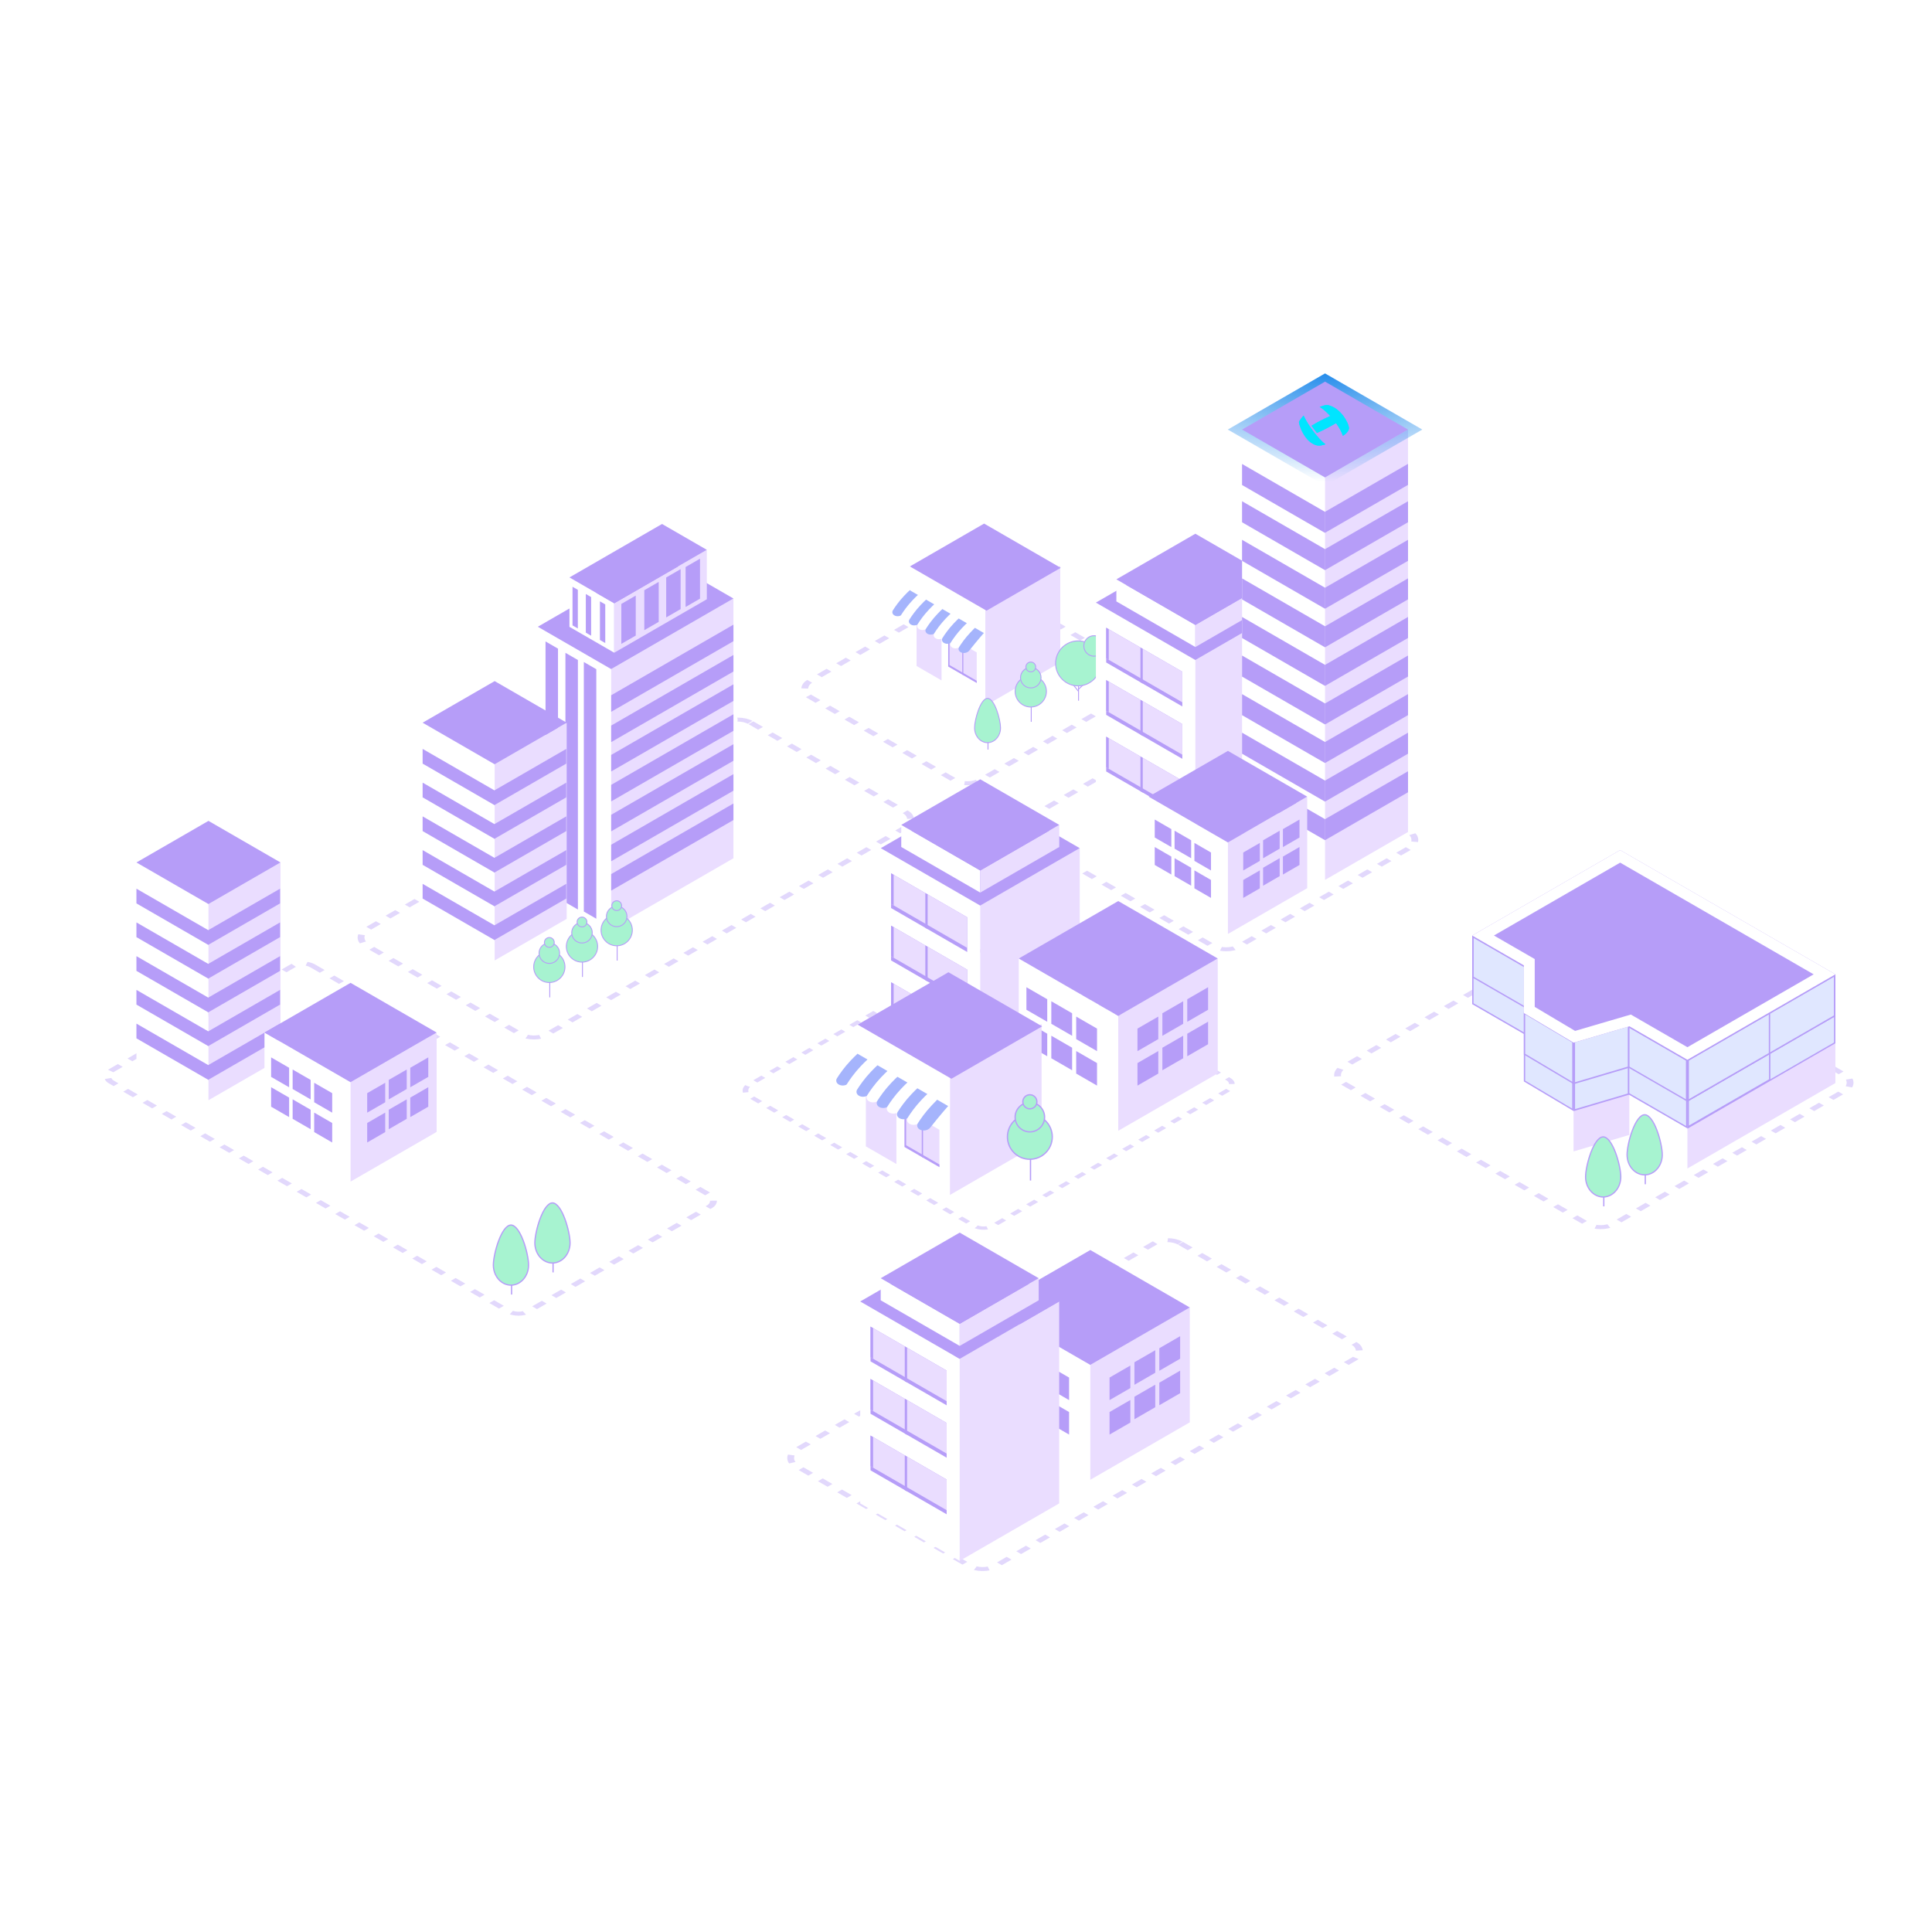 <svg width="778" height="778" viewBox="0 0 778 778" fill="none" xmlns="http://www.w3.org/2000/svg">
<g opacity="0.4">
<rect y="0.929" width="113.403" height="118.171" rx="4.284" transform="matrix(0.866 0.5 -0.866 0.5 401.005 379.553)" stroke="#B69DF8" stroke-width="1.858" stroke-dasharray="3.72 3.72"/>
<rect y="1.121" width="193.892" height="93.574" rx="4.599" transform="matrix(0.866 0.5 -0.866 0.5 122.87 386.07)" stroke="#B69DF8" stroke-width="2.242" stroke-dasharray="4.48 4.48"/>
<rect y="1.121" width="100.573" height="91.6" rx="6.127" transform="matrix(0.866 0.5 -0.866 0.5 486.936 287.42)" stroke="#B69DF8" stroke-width="2.242" stroke-dasharray="4.48 4.48"/>
<rect y="1.121" width="79.492" height="86.572" rx="6.127" transform="matrix(0.866 0.5 -0.866 0.5 396.664 233.611)" stroke="#B69DF8" stroke-width="2.242" stroke-dasharray="4.48 4.48"/>
<rect y="1.121" width="126.13" height="119.855" rx="6.127" transform="matrix(0.866 0.5 -0.866 0.5 640.073 372.409)" stroke="#B69DF8" stroke-width="2.242" stroke-dasharray="4.48 4.48"/>
<rect y="1.121" width="93.082" height="178.99" rx="6.127" transform="matrix(0.866 0.5 -0.866 0.5 471.063 497.04)" stroke="#B69DF8" stroke-width="2.242" stroke-dasharray="4.48 4.48"/>
<rect y="1.121" width="84.196" height="178.99" rx="6.127" transform="matrix(0.866 0.5 -0.866 0.5 298.058 287.42)" stroke="#B69DF8" stroke-width="2.242" stroke-dasharray="4.48 4.48"/>
</g>
<rect width="33.497" height="78.998" transform="matrix(0.866 0.5 3.18351e-05 1 54.939 347.307)" fill="white"/>
<rect width="33.497" height="78.998" transform="matrix(0.866 -0.5 -3.18351e-05 1 83.949 364.056)" fill="#EADDFF"/>
<rect width="33.497" height="33.497" transform="matrix(0.866 -0.5 0.866 0.5 54.939 347.309)" fill="#B69DF8"/>
<path fill-rule="evenodd" clip-rule="evenodd" d="M83.857 374.559L54.939 357.862L54.94 363.79L83.753 380.427L83.753 380.547L83.857 380.487L83.962 380.547L83.962 380.427L112.775 363.79L112.775 357.862L83.857 374.559ZM112.775 377.375L83.962 394.011L83.962 394.132L83.857 394.072L83.753 394.132L83.753 394.011L54.94 377.375L54.94 371.447L83.857 388.144L112.775 371.447L112.775 377.375ZM83.962 407.596L112.775 390.96L112.775 385.032L83.857 401.729L54.94 385.032L54.94 390.96L83.753 407.596L83.753 407.717L83.857 407.657L83.962 407.717L83.962 407.596ZM112.775 404.545L83.962 421.181L83.962 421.302L83.857 421.241L83.753 421.302L83.753 421.181L54.94 404.545L54.94 398.617L83.857 415.314L112.775 398.617L112.775 404.545ZM83.962 434.766L112.775 418.129L112.775 412.202L83.857 428.898L54.94 412.202L54.94 418.129L83.753 434.766L83.753 434.887L83.857 434.826L83.962 434.887L83.962 434.766Z" fill="#B69DF8"/>
<rect width="40.022" height="40.022" transform="matrix(0.866 0.5 3.18351e-05 1 106.507 415.787)" fill="white"/>
<path fill-rule="evenodd" clip-rule="evenodd" d="M116.428 429.988L109.173 425.799L109.173 433.652L116.428 437.84L116.428 429.988ZM116.428 441.995L109.173 437.806L109.173 445.659L116.428 449.848L116.428 441.995ZM125.099 446.882L117.844 442.693L117.845 450.546L125.1 454.735L125.099 446.882ZM126.517 448.03L133.772 452.219L133.772 460.072L126.517 455.883L126.517 448.03ZM117.844 430.686L125.099 434.875L125.1 442.728L117.845 438.539L117.844 430.686ZM133.772 440.211L126.517 436.022L126.517 443.875L133.772 448.064L133.772 440.211Z" fill="#B69DF8"/>
<rect width="40.022" height="40.022" transform="matrix(0.866 -0.5 -3.18351e-05 1 141.168 435.799)" fill="#EADDFF"/>
<rect width="40.022" height="40.022" transform="matrix(0.866 -0.5 0.866 0.5 106.507 415.79)" fill="#B69DF8"/>
<path fill-rule="evenodd" clip-rule="evenodd" d="M165.209 429.988L172.464 425.799L172.464 433.652L165.209 437.84L165.209 429.988ZM165.208 441.995L172.463 437.806L172.463 445.659L165.208 449.848L165.208 441.995ZM156.537 446.882L163.792 442.693L163.791 450.546L156.536 454.735L156.537 446.882ZM155.119 448.03L147.864 452.219L147.864 460.072L155.119 455.883L155.119 448.03ZM163.792 430.686L156.537 434.875L156.536 442.728L163.791 438.539L163.792 430.686ZM147.864 440.211L155.119 436.022L155.119 443.875L147.864 448.064L147.864 440.211Z" fill="#B69DF8"/>
<rect width="46.26" height="46.26" transform="matrix(0.866 0.5 3.18351e-05 1 398.997 526.501)" fill="white"/>
<path fill-rule="evenodd" clip-rule="evenodd" d="M410.464 542.916L402.078 538.074L402.078 547.151L410.464 551.993L410.464 542.916ZM410.463 556.795L402.078 551.953L402.078 561.03L410.464 565.872L410.463 556.795ZM420.488 562.444L412.102 557.602L412.102 566.679L420.488 571.521L420.488 562.444ZM422.125 563.77L430.511 568.612L430.512 577.689L422.126 572.847L422.125 563.77ZM412.102 543.723L420.488 548.565L420.488 557.642L412.102 552.8L412.102 543.723ZM430.511 554.733L422.125 549.891L422.125 558.968L430.511 563.81L430.511 554.733Z" fill="#B69DF8"/>
<rect width="46.26" height="46.26" transform="matrix(0.866 -0.5 -3.18351e-05 1 439.06 549.633)" fill="#EADDFF"/>
<rect width="46.26" height="46.26" transform="matrix(0.866 -0.5 0.866 0.5 398.996 526.505)" fill="#B69DF8"/>
<path fill-rule="evenodd" clip-rule="evenodd" d="M466.848 542.916L475.234 538.074L475.234 547.151L466.848 551.993L466.848 542.916ZM466.848 556.795L475.234 551.953L475.234 561.03L466.848 565.872L466.848 556.795ZM456.824 562.444L465.21 557.602L465.21 566.679L456.824 571.521L456.824 562.444ZM455.186 563.77L446.8 568.612L446.8 577.689L455.186 572.847L455.186 563.77ZM465.21 543.723L456.824 548.565L456.824 557.642L465.21 552.8L465.21 543.723ZM446.8 554.733L455.186 549.891L455.186 558.968L446.8 563.81L446.8 554.733Z" fill="#B69DF8"/>
<line x1="206.006" y1="512.886" x2="206.006" y2="521.295" stroke="#B69DF8" stroke-width="0.493"/>
<path d="M212.847 509.438C212.847 513.931 209.646 517.518 205.76 517.518C201.875 517.518 198.673 513.931 198.673 509.438C198.673 507.177 199.485 503.115 200.805 499.616C201.465 497.868 202.245 496.277 203.103 495.128C203.969 493.968 204.87 493.317 205.76 493.317C206.65 493.317 207.551 493.968 208.417 495.128C209.275 496.277 210.055 497.868 210.715 499.616C212.035 503.115 212.847 507.177 212.847 509.438Z" fill="#A7F3D0" stroke="#B69DF8" stroke-width="0.493"/>
<line x1="222.715" y1="503.975" x2="222.715" y2="512.384" stroke="#B69DF8" stroke-width="0.493"/>
<path d="M229.556 500.527C229.556 505.02 226.354 508.607 222.469 508.607C218.583 508.607 215.382 505.02 215.382 500.527C215.382 498.266 216.193 494.204 217.514 490.705C218.173 488.957 218.954 487.366 219.812 486.217C220.678 485.057 221.578 484.406 222.469 484.406C223.359 484.406 224.259 485.057 225.125 486.217C225.983 487.366 226.764 488.957 227.423 490.705C228.744 494.204 229.556 498.266 229.556 500.527Z" fill="#A7F3D0" stroke="#B69DF8" stroke-width="0.493"/>
<rect width="34.109" height="104.605" transform="matrix(0.866 0.5 3.18351e-05 1 216.576 252.383)" fill="white"/>
<rect width="56.85" height="104.605" transform="matrix(0.866 -0.5 -3.18351e-05 1 246.116 269.438)" fill="#EADDFF"/>
<path fill-rule="evenodd" clip-rule="evenodd" d="M295.348 251.547L246.115 279.974L246.115 286.635L295.348 258.208L295.348 251.547ZM224.701 261.202L219.678 258.302L219.681 358.778L224.704 361.678L224.701 261.202ZM232.715 265.781L227.693 262.881L227.696 363.357L232.719 366.257L232.715 265.781ZM235.104 266.587L240.127 269.487L240.13 369.963L235.107 367.063L235.104 266.587ZM246.115 292.181L295.348 263.754L295.348 270.416L246.115 298.842L246.115 292.181ZM295.348 275.579L246.115 304.006L246.115 310.667L295.348 282.241L295.348 275.579ZM246.115 316.058L295.348 287.632L295.348 294.293L246.115 322.719L246.115 316.058ZM295.348 299.684L246.115 328.111L246.115 334.772L295.348 306.345L295.348 299.684ZM246.115 340.163L295.348 311.737L295.348 318.398L246.115 346.824L246.115 340.163ZM295.348 323.562L246.115 351.988L246.115 358.649L295.348 330.223L295.348 323.562Z" fill="#B69DF8"/>
<rect width="56.85" height="34.109" transform="matrix(0.866 -0.5 0.866 0.5 216.576 252.384)" fill="#B69DF8"/>
<rect width="20.828" height="19.907" transform="matrix(0.866 0.5 3.18351e-05 1 229.314 232.523)" fill="white"/>
<rect width="43.051" height="19.907" transform="matrix(0.866 -0.5 -3.18351e-05 1 247.351 242.937)" fill="#EADDFF"/>
<path fill-rule="evenodd" clip-rule="evenodd" d="M276.088 228.331L281.895 224.978L281.895 241.071L276.087 244.425L276.088 228.331ZM230.552 236.285L232.692 237.521L232.693 253.083L230.553 251.847L230.552 236.285ZM235.904 239.195L238.044 240.43L238.044 255.993L235.904 254.757L235.904 239.195ZM243.729 243.387L241.589 242.151L241.589 257.713L243.73 258.949L243.729 243.387ZM274.08 229.19L268.272 232.543L268.272 248.637L274.079 245.283L274.08 229.19ZM259.453 237.677L265.26 234.323L265.26 250.417L259.452 253.77L259.453 237.677ZM256.011 239.843L250.203 243.196L250.202 259.289L256.01 255.936L256.011 239.843Z" fill="#B69DF8"/>
<rect width="43.051" height="20.828" transform="matrix(0.866 -0.5 0.866 0.5 229.314 232.523)" fill="#B69DF8"/>
<rect width="34.617" height="39.08" transform="matrix(0.866 0.5 3.18351e-05 1 366.807 227.788)" fill="white"/>
<rect width="11.611" height="18.826" transform="matrix(0.866 0.5 3.18351e-05 1 369.095 249.363)" fill="#EADDFF"/>
<rect width="13.266" height="12.294" transform="matrix(0.866 0.5 3.18351e-05 1 381.831 256.093)" fill="#EADDFF"/>
<rect width="0.493" height="12.294" transform="matrix(0.866 0.5 3.18351e-05 1 387.5 259.367)" fill="#B69DF8"/>
<path fill-rule="evenodd" clip-rule="evenodd" d="M382.361 256.399L381.831 256.093L381.831 268.387L382.361 268.694V268.693L393.32 275.021L393.32 274.144L382.361 267.816L382.361 256.399Z" fill="#B69DF8"/>
<rect width="34.843" height="38.882" transform="matrix(0.866 -0.5 -3.18351e-05 1 396.787 245.295)" fill="#EADDFF"/>
<path d="M370.695 234.324C370.919 234.197 371.203 234.2 371.413 234.317L373.881 235.688C374.215 235.873 374.236 236.263 373.927 236.511C372.719 237.477 369.92 239.785 367.914 241.97C366.646 243.351 364.862 245.594 363.636 247.168C362.889 248.129 361.292 248.444 360.202 247.838V247.838C359.374 247.378 359.091 246.515 359.571 245.752C360.429 244.39 361.979 242.141 364.134 239.87C367.507 236.315 369.831 234.814 370.695 234.324Z" fill="#A5B4FC"/>
<path d="M374.027 236.174C374.25 236.047 374.535 236.051 374.744 236.167L377.212 237.538C377.547 237.724 377.567 238.113 377.258 238.361C376.051 239.327 373.252 241.635 371.246 243.82C369.977 245.202 368.193 247.444 366.968 249.019C366.22 249.979 364.624 250.294 363.533 249.688V249.688C362.705 249.228 362.423 248.365 362.903 247.602C363.76 246.24 365.311 243.991 367.465 241.72C370.839 238.165 373.162 236.665 374.027 236.174Z" fill="white"/>
<path d="M377.358 238.024C377.582 237.897 377.866 237.901 378.076 238.017L380.544 239.388C380.878 239.574 380.899 239.964 380.59 240.211C379.382 241.178 376.583 243.486 374.577 245.671C373.309 247.052 371.525 249.295 370.299 250.869C369.552 251.83 367.956 252.145 366.865 251.539V251.539C366.037 251.079 365.754 250.215 366.235 249.453C367.092 248.091 368.642 245.841 370.797 243.571C374.171 240.016 376.494 238.515 377.358 238.024Z" fill="#A5B4FC"/>
<path d="M380.69 239.875C380.914 239.748 381.198 239.752 381.408 239.868L383.876 241.239C384.21 241.425 384.231 241.814 383.922 242.062C382.714 243.028 379.915 245.336 377.909 247.521C376.641 248.903 374.857 251.145 373.631 252.72C372.884 253.68 371.288 253.995 370.197 253.389V253.389C369.369 252.929 369.086 252.066 369.567 251.303C370.424 249.941 371.974 247.692 374.129 245.421C377.502 241.866 379.826 240.366 380.69 239.875Z" fill="white"/>
<path d="M384.021 241.726C384.245 241.599 384.529 241.602 384.738 241.719L387.206 243.09C387.541 243.275 387.562 243.665 387.252 243.913C386.045 244.879 383.246 247.187 381.24 249.372C379.971 250.753 378.187 252.996 376.962 254.57C376.215 255.531 374.618 255.846 373.528 255.24V255.24C372.699 254.78 372.417 253.917 372.897 253.154C373.754 251.792 375.305 249.543 377.46 247.272C380.833 243.717 383.156 242.216 384.021 241.726Z" fill="#A5B4FC"/>
<path d="M387.353 243.576C387.577 243.449 387.861 243.453 388.071 243.569L390.539 244.94C390.873 245.126 390.894 245.516 390.585 245.763C389.377 246.729 386.579 249.037 384.572 251.222C383.304 252.604 381.52 254.846 380.294 256.421C379.547 257.381 377.951 257.696 376.86 257.091V257.091C376.032 256.631 375.75 255.767 376.23 255.004C377.087 253.642 378.638 251.393 380.792 249.123C384.166 245.568 386.489 244.067 387.353 243.576Z" fill="white"/>
<path d="M390.685 245.427C390.909 245.3 391.193 245.303 391.403 245.42L393.871 246.79C394.205 246.976 394.226 247.366 393.917 247.614C392.709 248.58 389.91 250.888 387.904 253.073C386.636 254.454 384.852 256.697 383.626 258.271C382.879 259.232 381.283 259.547 380.192 258.941V258.941C379.364 258.481 379.081 257.618 379.562 256.855C380.419 255.493 381.969 253.243 384.124 250.973C387.498 247.418 389.821 245.917 390.685 245.427Z" fill="#A5B4FC"/>
<path d="M393.94 247.321C394.2 247.17 394.534 247.198 394.741 247.367L396.201 248.565C396.412 248.739 396.434 249.01 396.252 249.224C395.471 250.143 393.329 252.643 391.235 254.923C389.966 256.305 388.183 258.547 386.957 260.122C386.21 261.082 384.613 261.398 383.523 260.792V260.792C382.694 260.332 382.412 259.468 382.892 258.705C383.749 257.343 385.3 255.094 387.455 252.824C390.734 249.368 393.021 247.853 393.94 247.321Z" fill="white"/>
<path d="M394.98 250.374C395.341 250.023 395.942 250.145 396.003 250.573L396.531 254.271C396.55 254.4 396.507 254.534 396.409 254.647C396.198 254.891 395.704 255.462 394.568 256.774C393.346 258.184 391.547 260.428 390.306 261.995C389.549 262.949 387.957 263.254 386.868 262.649V262.649C386.032 262.185 385.748 261.313 386.233 260.544C387.091 259.181 388.639 256.938 390.787 254.674C392.987 252.357 394.26 251.075 394.98 250.374Z" fill="#A5B4FC"/>
<rect width="35.066" height="9.609" transform="matrix(0.866 0.5 3.18351e-05 1 366.401 228.101)" fill="white"/>
<rect width="34.513" height="35.635" transform="matrix(0.866 -0.5 0.866 0.5 366.4 228.1)" fill="#B69DF8"/>
<rect width="46.26" height="81.322" transform="matrix(0.866 0.5 3.18351e-05 1 346.402 524.091)" fill="white"/>
<rect width="46.26" height="81.322" transform="matrix(0.866 -0.5 -3.18351e-05 1 386.464 547.222)" fill="#EADDFF"/>
<rect width="46.26" height="46.26" transform="matrix(0.866 -0.5 0.866 0.5 346.401 524.095)" fill="#B69DF8"/>
<rect width="35.403" height="13.99" transform="matrix(0.866 0.5 3.18351e-05 1 350.552 534.22)" fill="#B69DF8"/>
<rect width="35.403" height="12.325" transform="matrix(0.866 0.5 3.18351e-05 1 350.552 534.22)" fill="#EADDFF"/>
<rect width="1.194" height="12.325" transform="matrix(0.866 0.5 3.18351e-05 1 350.552 534.22)" fill="#B69DF8"/>
<rect width="1.082" height="13.99" transform="matrix(0.866 0.5 3.18351e-05 1 364.341 542.181)" fill="#B69DF8"/>
<rect width="35.403" height="13.99" transform="matrix(0.866 0.5 3.18351e-05 1 350.552 555.312)" fill="#B69DF8"/>
<rect width="35.403" height="12.325" transform="matrix(0.866 0.5 3.18351e-05 1 350.552 555.312)" fill="#EADDFF"/>
<rect width="1.194" height="12.325" transform="matrix(0.866 0.5 3.18351e-05 1 350.552 555.312)" fill="#B69DF8"/>
<rect width="1.082" height="13.99" transform="matrix(0.866 0.5 3.18351e-05 1 364.341 563.273)" fill="#B69DF8"/>
<rect width="35.403" height="13.99" transform="matrix(0.866 0.5 3.18351e-05 1 350.552 578.102)" fill="#B69DF8"/>
<rect width="35.403" height="12.325" transform="matrix(0.866 0.5 3.18351e-05 1 350.552 578.102)" fill="#EADDFF"/>
<rect width="1.194" height="12.325" transform="matrix(0.866 0.5 3.18351e-05 1 350.552 578.102)" fill="#B69DF8"/>
<rect width="1.082" height="13.99" transform="matrix(0.866 0.5 3.18351e-05 1 364.341 586.063)" fill="#B69DF8"/>
<rect width="36.732" height="8.892" transform="matrix(0.866 0.5 3.18351e-05 1 354.653 514.726)" fill="white"/>
<rect width="36.732" height="8.892" transform="matrix(0.866 -0.5 -3.18351e-05 1 386.463 533.093)" fill="#EADDFF"/>
<rect width="36.732" height="36.732" transform="matrix(0.866 -0.5 0.866 0.5 354.652 514.729)" fill="#B69DF8"/>
<rect width="46.26" height="81.322" transform="matrix(0.866 0.5 3.18351e-05 1 354.678 341.542)" fill="white"/>
<rect width="46.26" height="81.322" transform="matrix(0.866 -0.5 -3.18351e-05 1 394.74 364.673)" fill="#EADDFF"/>
<rect width="46.26" height="46.26" transform="matrix(0.866 -0.5 0.866 0.5 354.677 341.546)" fill="#B69DF8"/>
<rect width="35.403" height="13.99" transform="matrix(0.866 0.5 3.18351e-05 1 358.828 351.671)" fill="#B69DF8"/>
<rect width="35.403" height="12.325" transform="matrix(0.866 0.5 3.18351e-05 1 358.828 351.671)" fill="#EADDFF"/>
<rect width="1.194" height="12.325" transform="matrix(0.866 0.5 3.18351e-05 1 358.828 351.671)" fill="#B69DF8"/>
<rect width="1.082" height="13.99" transform="matrix(0.866 0.5 3.18351e-05 1 372.617 359.632)" fill="#B69DF8"/>
<rect width="35.403" height="13.99" transform="matrix(0.866 0.5 3.18351e-05 1 358.828 372.763)" fill="#B69DF8"/>
<rect width="35.403" height="12.325" transform="matrix(0.866 0.5 3.18351e-05 1 358.828 372.763)" fill="#EADDFF"/>
<rect width="1.194" height="12.325" transform="matrix(0.866 0.5 3.18351e-05 1 358.828 372.763)" fill="#B69DF8"/>
<rect width="1.082" height="13.99" transform="matrix(0.866 0.5 3.18351e-05 1 372.617 380.724)" fill="#B69DF8"/>
<rect width="35.403" height="13.99" transform="matrix(0.866 0.5 3.18351e-05 1 358.828 395.553)" fill="#B69DF8"/>
<rect width="35.403" height="12.325" transform="matrix(0.866 0.5 3.18351e-05 1 358.828 395.553)" fill="#EADDFF"/>
<rect width="1.194" height="12.325" transform="matrix(0.866 0.5 3.18351e-05 1 358.828 395.553)" fill="#B69DF8"/>
<rect width="1.082" height="13.99" transform="matrix(0.866 0.5 3.18351e-05 1 372.617 403.514)" fill="#B69DF8"/>
<rect width="36.732" height="8.892" transform="matrix(0.866 0.5 3.18351e-05 1 362.928 332.177)" fill="white"/>
<rect width="36.732" height="8.892" transform="matrix(0.866 -0.5 -3.18351e-05 1 394.739 350.544)" fill="#EADDFF"/>
<rect width="36.732" height="36.732" transform="matrix(0.866 -0.5 0.866 0.5 362.928 332.18)" fill="#B69DF8"/>
<rect width="100.082" height="43.784" transform="matrix(0.866 0.5 3.18351e-05 1 592.836 376.717)" fill="white"/>
<rect width="23.314" height="43.743" transform="matrix(0.859 0.511 0 1 613.642 408)" fill="white"/>
<rect width="68.806" height="43.784" transform="matrix(0.866 -0.5 -3.18351e-05 1 679.51 426.759)" fill="#EADDFF"/>
<rect width="23.409" height="43.78" transform="matrix(0.959 -0.284 0 1 633.658 419.889)" fill="#EADDFF"/>
<path fill-rule="evenodd" clip-rule="evenodd" d="M679.508 426.761L656.104 413.248V413.241L656.096 413.243L592.836 376.717L592.837 404.345L613.642 416.358V424.23V435.018L633.659 446.927V447.31L655.859 440.734L679.509 454.389L679.509 454.232L739.095 419.827L739.096 392.355L679.51 426.759L679.509 444.223L679.508 426.761Z" fill="#E0E7FF"/>
<rect x="0.271" y="0.156" width="37.946" height="26.847" transform="matrix(0.866 -0.5 -3.18351e-05 1 679.546 426.895)" fill="#E0E7FF" stroke="#B69DF8" stroke-width="0.626"/>
<rect x="0.271" y="0.156" width="68.18" height="16.218" transform="matrix(0.866 -0.5 -3.18351e-05 1 679.546 426.895)" fill="#E0E7FF" stroke="#B69DF8" stroke-width="0.626"/>
<rect x="0.271" y="0.156" width="68.18" height="16.218" transform="matrix(0.866 -0.5 -3.18351e-05 1 679.546 426.895)" fill="#E0E7FF" stroke="#B69DF8" stroke-width="0.626"/>
<rect x="0.271" y="0.156" width="37.849" height="16.218" transform="matrix(0.866 -0.5 -3.18351e-05 1 679.546 426.895)" fill="#E0E7FF" stroke="#B69DF8" stroke-width="0.626"/>
<rect x="0.271" y="0.156" width="68.18" height="27.131" transform="matrix(0.866 -0.5 -3.18351e-05 1 679.546 426.895)" stroke="#B69DF8" stroke-width="0.626"/>
<rect x="0.271" y="0.469" width="99.457" height="16.263" transform="matrix(0.866 0.5 3.18351e-05 1 592.872 376.582)" stroke="#B69DF8" stroke-width="0.626"/>
<rect x="0.271" y="0.469" width="99.457" height="26.993" transform="matrix(0.866 0.5 3.18351e-05 1 592.872 376.582)" stroke="#B69DF8" stroke-width="0.626"/>
<rect x="0.269" y="0.473" width="22.688" height="27.293" transform="matrix(0.859 0.511 0 1 613.679 407.421)" fill="#E0E7FF" stroke="#B69DF8" stroke-width="0.626"/>
<rect x="0.269" y="0.473" width="22.688" height="16.477" transform="matrix(0.859 0.511 0 1 613.679 407.421)" fill="#E0E7FF" stroke="#B69DF8" stroke-width="0.626"/>
<rect x="0.3" y="0.224" width="22.784" height="27.543" transform="matrix(0.959 -0.284 0 1 633.671 419.354)" fill="#E0E7FF" stroke="#B69DF8" stroke-width="0.626"/>
<rect x="0.3" y="0.224" width="22.784" height="16.715" transform="matrix(0.959 -0.284 0 1 633.671 419.354)" fill="#E0E7FF" stroke="#B69DF8" stroke-width="0.626"/>
<path d="M652.424 342.32L592.836 376.721L613.641 388.732V407.955L633.677 419.875L656.165 413.281L679.511 426.759L739.1 392.358L652.424 342.32Z" fill="#B69DF8"/>
<path d="M615.831 388.732V387.468L614.736 386.836L597.215 376.721L652.424 344.848L734.721 392.358L679.511 424.231L657.259 411.385L656.448 410.917L655.549 411.18L633.977 417.506L615.831 406.71V388.732Z" stroke="white" stroke-width="4.379"/>
<line x1="415.27" y1="283.25" x2="415.27" y2="290.674" stroke="#B69DF8" stroke-width="0.364"/>
<circle cx="415.088" cy="278.416" r="6.293" fill="#A7F3D0" stroke="#B69DF8" stroke-width="0.364"/>
<circle cx="415.089" cy="272.89" r="4.135" fill="#A7F3D0" stroke="#B69DF8" stroke-width="0.364"/>
<circle cx="415.088" cy="268.574" r="1.976" fill="#A7F3D0" stroke="#B69DF8" stroke-width="0.364"/>
<line x1="434.319" y1="274.74" x2="434.319" y2="282.164" stroke="#B69DF8" stroke-width="0.364"/>
<line x1="436.773" y1="275.216" x2="434.263" y2="277.594" stroke="#B69DF8" stroke-width="0.364"/>
<line y1="-0.182" x2="3.384" y2="-0.182" transform="matrix(0.625 0.781 0.781 -0.625 432.288 275.612)" stroke="#B69DF8" stroke-width="0.364"/>
<circle cx="434.138" cy="267.143" r="9.052" fill="#A7F3D0" stroke="#B69DF8" stroke-width="0.369"/>
<circle cx="440.568" cy="260.108" r="4.132" fill="#A7F3D0" stroke="#B69DF8" stroke-width="0.369"/>
<line x1="397.858" y1="295.645" x2="397.858" y2="301.845" stroke="#B69DF8" stroke-width="0.364"/>
<path d="M402.902 293.102C402.902 296.415 400.541 299.061 397.676 299.061C394.811 299.061 392.451 296.415 392.451 293.102C392.451 291.435 393.049 288.44 394.023 285.86C394.509 284.571 395.085 283.398 395.717 282.551C396.356 281.696 397.02 281.215 397.676 281.215C398.333 281.215 398.997 281.696 399.636 282.551C400.268 283.398 400.844 284.571 401.33 285.86C402.303 288.44 402.902 291.435 402.902 293.102Z" fill="#A7F3D0" stroke="#B69DF8" stroke-width="0.364"/>
<line x1="221.392" y1="394.198" x2="221.392" y2="401.63" stroke="#B69DF8" stroke-width="0.364"/>
<circle cx="221.209" cy="389.359" r="6.299" fill="#A7F3D0" stroke="#B69DF8" stroke-width="0.364"/>
<circle cx="221.21" cy="383.828" r="4.139" fill="#A7F3D0" stroke="#B69DF8" stroke-width="0.364"/>
<circle cx="221.209" cy="379.508" r="1.978" fill="#A7F3D0" stroke="#B69DF8" stroke-width="0.364"/>
<line x1="234.546" y1="385.976" x2="234.546" y2="393.408" stroke="#B69DF8" stroke-width="0.364"/>
<circle cx="234.365" cy="381.137" r="6.299" fill="#A7F3D0" stroke="#B69DF8" stroke-width="0.364"/>
<circle cx="234.366" cy="375.606" r="4.139" fill="#A7F3D0" stroke="#B69DF8" stroke-width="0.364"/>
<circle cx="234.365" cy="371.286" r="1.978" fill="#A7F3D0" stroke="#B69DF8" stroke-width="0.364"/>
<line x1="248.522" y1="379.399" x2="248.522" y2="386.831" stroke="#B69DF8" stroke-width="0.364"/>
<circle cx="248.341" cy="374.56" r="6.299" fill="#A7F3D0" stroke="#B69DF8" stroke-width="0.364"/>
<circle cx="248.341" cy="369.029" r="4.139" fill="#A7F3D0" stroke="#B69DF8" stroke-width="0.364"/>
<circle cx="248.341" cy="364.708" r="1.978" fill="#A7F3D0" stroke="#B69DF8" stroke-width="0.364"/>
<rect width="33.497" height="78.998" transform="matrix(0.866 0.5 3.18351e-05 1 170.188 291.02)" fill="white"/>
<rect width="33.497" height="78.998" transform="matrix(0.866 -0.5 -3.18351e-05 1 199.197 307.769)" fill="#EADDFF"/>
<rect width="33.497" height="33.497" transform="matrix(0.866 -0.5 0.866 0.5 170.188 291.023)" fill="#B69DF8"/>
<path fill-rule="evenodd" clip-rule="evenodd" d="M199.106 318.273L170.188 301.576L170.188 307.504L199.001 324.14L199.001 324.261L199.106 324.2L199.211 324.261L199.211 324.14L228.023 307.504L228.024 301.576L199.106 318.273ZM228.023 321.088L199.21 337.725L199.21 337.846L199.106 337.785L199.001 337.846L199.001 337.725L170.188 321.088L170.188 315.161L199.106 331.857L228.024 315.161L228.023 321.088ZM199.21 351.31L228.023 334.673L228.024 328.745L199.106 345.442L170.188 328.745L170.188 334.673L199.001 351.31L199.001 351.43L199.106 351.37L199.21 351.43L199.21 351.31ZM228.023 348.258L199.21 364.895L199.21 365.015L199.106 364.955L199.001 365.015L199.001 364.895L170.188 348.258L170.188 342.33L199.106 359.027L228.024 342.33L228.023 348.258ZM199.21 378.479L228.023 361.843L228.024 355.915L199.106 372.612L170.188 355.915L170.188 361.843L199.001 378.479L199.001 378.6L199.106 378.54L199.21 378.6L199.21 378.479Z" fill="#B69DF8"/>
<rect width="46.26" height="81.322" transform="matrix(0.866 0.5 3.18351e-05 1 441.303 242.657)" fill="white"/>
<rect width="46.26" height="81.322" transform="matrix(0.866 -0.5 -3.18351e-05 1 481.365 265.789)" fill="#EADDFF"/>
<rect width="46.26" height="46.26" transform="matrix(0.866 -0.5 0.866 0.5 441.302 242.661)" fill="#B69DF8"/>
<rect width="35.403" height="13.99" transform="matrix(0.866 0.5 3.18351e-05 1 445.452 252.786)" fill="#B69DF8"/>
<rect width="35.403" height="12.325" transform="matrix(0.866 0.5 3.18351e-05 1 445.452 252.786)" fill="#EADDFF"/>
<rect width="1.194" height="12.325" transform="matrix(0.866 0.5 3.18351e-05 1 445.452 252.786)" fill="#B69DF8"/>
<rect width="1.082" height="13.99" transform="matrix(0.866 0.5 3.18351e-05 1 459.241 260.747)" fill="#B69DF8"/>
<rect width="35.403" height="13.99" transform="matrix(0.866 0.5 3.18351e-05 1 445.452 273.878)" fill="#B69DF8"/>
<rect width="35.403" height="12.325" transform="matrix(0.866 0.5 3.18351e-05 1 445.452 273.878)" fill="#EADDFF"/>
<rect width="1.194" height="12.325" transform="matrix(0.866 0.5 3.18351e-05 1 445.452 273.878)" fill="#B69DF8"/>
<rect width="1.082" height="13.99" transform="matrix(0.866 0.5 3.18351e-05 1 459.241 281.839)" fill="#B69DF8"/>
<rect width="35.403" height="13.99" transform="matrix(0.866 0.5 3.18351e-05 1 445.452 296.669)" fill="#B69DF8"/>
<rect width="35.403" height="12.325" transform="matrix(0.866 0.5 3.18351e-05 1 445.452 296.669)" fill="#EADDFF"/>
<rect width="1.194" height="12.325" transform="matrix(0.866 0.5 3.18351e-05 1 445.452 296.669)" fill="#B69DF8"/>
<rect width="1.082" height="13.99" transform="matrix(0.866 0.5 3.18351e-05 1 459.241 304.63)" fill="#B69DF8"/>
<rect width="36.732" height="8.892" transform="matrix(0.866 0.5 3.18351e-05 1 449.554 233.292)" fill="white"/>
<rect width="36.732" height="8.892" transform="matrix(0.866 -0.5 -3.18351e-05 1 481.365 251.66)" fill="#EADDFF"/>
<rect width="36.732" height="36.732" transform="matrix(0.866 -0.5 0.866 0.5 449.553 233.296)" fill="#B69DF8"/>
<rect width="38.584" height="162.063" transform="matrix(0.866 0.5 3.18351e-05 1 500.17 172.974)" fill="white"/>
<rect width="38.584" height="162.063" transform="matrix(0.866 -0.5 -3.18351e-05 1 533.585 192.267)" fill="#EADDFF"/>
<path fill-rule="evenodd" clip-rule="evenodd" d="M566.998 186.798L533.584 206.091L533.584 214.55L566.998 195.257L566.998 186.798ZM533.543 206.106L500.166 186.834L500.166 195.31L533.543 214.582L533.543 206.106ZM533.543 221.114L500.166 201.843L500.166 210.318L533.543 229.59L533.543 221.114ZM500.166 217.377L533.543 236.648L533.543 245.124L500.166 225.852L500.166 217.377ZM533.543 252.182L500.166 232.91L500.166 241.386L533.543 260.658L533.543 252.182ZM500.166 248.444L533.543 267.716L533.543 276.191L500.166 256.92L500.166 248.444ZM533.543 283.25L500.166 263.978L500.166 272.454L533.543 291.725L533.543 283.25ZM500.166 279.512L533.543 298.784L533.543 307.259L500.166 287.988L500.166 279.512ZM533.543 314.317L500.166 295.046L500.166 303.521L533.543 322.793L533.543 314.317ZM500.166 310.58L533.543 329.851L533.543 338.327L500.166 319.055L500.166 310.58ZM533.584 221.136L566.998 201.843L566.998 210.302L533.584 229.595L533.584 221.136ZM566.998 217.377L533.584 236.669L533.584 245.128L566.998 225.836L566.998 217.377ZM533.584 252.203L566.998 232.91L566.998 241.369L533.584 260.662L533.584 252.203ZM566.998 248.444L533.584 267.737L533.584 276.196L566.998 256.903L566.998 248.444ZM533.584 283.271L566.998 263.978L566.998 272.437L533.584 291.73L533.584 283.271ZM566.998 279.512L533.584 298.805L533.584 307.264L566.998 287.971L566.998 279.512ZM533.584 314.339L566.998 295.046L566.998 303.505L533.584 322.798L533.584 314.339ZM566.998 310.58L533.584 329.872L533.584 338.331L566.998 319.039L566.998 310.58Z" fill="#B69DF8"/>
<g filter="url(#filter0_f_1057_4286)">
<rect width="45.22" height="45.22" transform="matrix(0.866 -0.5 0.866 0.5 494.422 172.979)" fill="url(#paint0_radial_1057_4286)"/>
</g>
<rect width="38.584" height="38.584" transform="matrix(0.866 -0.5 0.866 0.5 500.17 172.979)" fill="#B69DF8"/>
<g filter="url(#filter1_f_1057_4286)">
<path d="M524.934 167.342C526.965 171.664 531.027 176.89 533.755 178.934C532.304 179.369 531.57 179.539 530.331 179.369C525.131 178.136 522.961 170.558 523.077 169.955C523.193 169.352 524.934 167.342 524.934 167.342Z" fill="#00E5FF"/>
<path fill-rule="evenodd" clip-rule="evenodd" d="M538.017 170.378C539.217 172.05 540.222 173.828 540.778 175.483C540.778 175.483 543.39 173.975 543.216 172.2C543.042 170.424 540.059 164.387 534.859 163.154C533.918 163.025 533.268 163.247 532.373 163.552C532.091 163.648 531.784 163.753 531.435 163.858C532.671 164.571 534.208 165.897 535.697 167.522C532.917 168.789 530.771 169.817 528.127 171.462L530.332 174.344C533.161 173.089 535.089 172.085 538.017 170.378Z" fill="#00E5FF"/>
</g>
<path d="M524.934 167.342C526.965 171.664 531.027 176.89 533.755 178.934C532.304 179.369 531.57 179.539 530.331 179.369C525.131 178.136 522.961 170.558 523.077 169.955C523.193 169.352 524.934 167.342 524.934 167.342Z" fill="#00E5FF"/>
<path fill-rule="evenodd" clip-rule="evenodd" d="M538.017 170.378C539.217 172.05 540.222 173.828 540.778 175.483C540.778 175.483 543.39 173.975 543.216 172.2C543.042 170.424 540.059 164.387 534.859 163.154C533.918 163.025 533.268 163.247 532.373 163.552C532.091 163.648 531.784 163.753 531.435 163.858C532.671 164.571 534.208 165.897 535.697 167.522C532.917 168.789 530.771 169.817 528.127 171.462L530.332 174.344C533.161 173.089 535.089 172.085 538.017 170.378Z" fill="#00E5FF"/>
<rect width="36.862" height="36.862" transform="matrix(0.866 0.5 3.18351e-05 1 462.551 320.801)" fill="white"/>
<path fill-rule="evenodd" clip-rule="evenodd" d="M471.688 333.88L465.006 330.022L465.006 337.255L471.688 341.113L471.688 333.88ZM471.687 344.94L465.005 341.081L465.006 348.314L471.688 352.173L471.687 344.94ZM479.675 349.441L472.993 345.583L472.993 352.816L479.675 356.674L479.675 349.441ZM480.98 350.498L487.662 354.356L487.662 361.589L480.98 357.731L480.98 350.498ZM472.993 334.523L479.675 338.381L479.675 345.614L472.993 341.756L472.993 334.523ZM487.662 343.297L480.98 339.439L480.98 346.671L487.662 350.53L487.662 343.297Z" fill="#B69DF8"/>
<rect width="36.862" height="36.862" transform="matrix(0.866 -0.5 -3.18351e-05 1 494.475 339.233)" fill="#EADDFF"/>
<rect width="36.862" height="36.862" transform="matrix(0.866 -0.5 0.866 0.5 462.551 320.804)" fill="#B69DF8"/>
<path fill-rule="evenodd" clip-rule="evenodd" d="M516.617 333.88L523.299 330.022L523.299 337.255L516.617 341.113L516.617 333.88ZM516.617 344.94L523.299 341.081L523.299 348.314L516.617 352.172L516.617 344.94ZM508.63 349.441L515.312 345.583L515.312 352.815L508.63 356.674L508.63 349.441ZM507.325 350.498L500.642 354.356L500.642 361.589L507.324 357.731L507.325 350.498ZM515.312 334.523L508.63 338.381L508.63 345.614L515.312 341.756L515.312 334.523ZM500.642 343.297L507.325 339.439L507.324 346.671L500.642 350.53L500.642 343.297Z" fill="#B69DF8"/>
<rect width="46.26" height="46.26" transform="matrix(0.866 0.5 3.18351e-05 1 410.249 385.974)" fill="white"/>
<path fill-rule="evenodd" clip-rule="evenodd" d="M421.715 402.388L413.329 397.546L413.329 406.623L421.715 411.465L421.715 402.388ZM421.714 416.267L413.328 411.425L413.329 420.502L421.715 425.344L421.714 416.267ZM431.738 421.916L423.353 417.074L423.353 426.151L431.739 430.993L431.738 421.916ZM433.376 423.243L441.762 428.085L441.763 437.162L433.377 432.32L433.376 423.243ZM423.353 403.195L431.738 408.037L431.739 417.114L423.353 412.272L423.353 403.195ZM441.762 414.205L433.376 409.364L433.376 418.44L441.762 423.282L441.762 414.205Z" fill="#B69DF8"/>
<rect width="46.26" height="46.26" transform="matrix(0.866 -0.5 -3.18351e-05 1 450.311 409.105)" fill="#EADDFF"/>
<rect width="46.26" height="46.26" transform="matrix(0.866 -0.5 0.866 0.5 410.248 385.978)" fill="#B69DF8"/>
<path fill-rule="evenodd" clip-rule="evenodd" d="M478.099 402.388L486.485 397.546L486.485 406.623L478.099 411.465L478.099 402.388ZM478.1 416.267L486.485 411.425L486.485 420.502L478.099 425.344L478.1 416.267ZM468.076 421.916L476.462 417.074L476.461 426.151L468.075 430.993L468.076 421.916ZM466.438 423.243L458.052 428.085L458.052 437.162L466.437 432.32L466.438 423.243ZM476.462 403.195L468.076 408.037L468.075 417.114L476.461 412.272L476.462 403.195ZM458.052 414.205L466.438 409.364L466.437 418.441L458.052 423.282L458.052 414.205Z" fill="#B69DF8"/>
<rect width="42.333" height="47.79" transform="matrix(0.866 0.5 3.18351e-05 1 345.879 412.233)" fill="white"/>
<rect width="14.198" height="23.021" transform="matrix(0.866 0.5 3.18351e-05 1 348.676 438.616)" fill="#EADDFF"/>
<rect width="16.223" height="15.035" transform="matrix(0.866 0.5 3.18351e-05 1 364.251 446.846)" fill="#EADDFF"/>
<rect width="0.603" height="15.035" transform="matrix(0.866 0.5 3.18351e-05 1 371.184 450.85)" fill="#B69DF8"/>
<path fill-rule="evenodd" clip-rule="evenodd" d="M364.899 447.221L364.251 446.846L364.251 461.881L364.9 462.255V462.255L378.301 469.993L378.301 468.921L364.9 461.183L364.899 447.221Z" fill="#B69DF8"/>
<rect width="42.609" height="47.548" transform="matrix(0.866 -0.5 -3.18351e-05 1 382.541 433.642)" fill="#EADDFF"/>
<path d="M350.635 420.225C350.909 420.069 351.256 420.074 351.513 420.216L354.531 421.893C354.94 422.12 354.965 422.597 354.587 422.899C353.11 424.081 349.688 426.903 347.234 429.575C345.683 431.265 343.502 434.007 342.003 435.932C341.089 437.107 339.137 437.492 337.803 436.751V436.751C336.79 436.189 336.445 435.133 337.032 434.2C338.08 432.534 339.977 429.784 342.612 427.007C346.737 422.66 349.578 420.825 350.635 420.225Z" fill="#A5B4FC"/>
<path d="M354.709 422.487C354.983 422.332 355.33 422.336 355.587 422.479L358.605 424.155C359.014 424.382 359.039 424.859 358.661 425.162C357.185 426.343 353.762 429.166 351.309 431.838C349.757 433.527 347.576 436.269 346.077 438.195C345.163 439.369 343.211 439.755 341.877 439.014V439.014C340.864 438.451 340.519 437.395 341.106 436.462C342.155 434.797 344.051 432.046 346.686 429.27C350.811 424.923 353.652 423.087 354.709 422.487Z" fill="white"/>
<path d="M358.783 424.751C359.057 424.595 359.405 424.6 359.661 424.742L362.679 426.418C363.088 426.646 363.113 427.122 362.735 427.425C361.259 428.606 357.836 431.429 355.383 434.101C353.831 435.79 351.65 438.533 350.151 440.458C349.237 441.632 347.285 442.018 345.951 441.277V441.277C344.939 440.715 344.593 439.659 345.181 438.726C346.229 437.06 348.125 434.31 350.76 431.533C354.885 427.186 357.726 425.351 358.783 424.751Z" fill="#A5B4FC"/>
<path d="M362.858 427.013C363.131 426.858 363.479 426.863 363.735 427.005L366.753 428.681C367.162 428.908 367.188 429.385 366.809 429.688C365.333 430.869 361.91 433.692 359.457 436.364C357.906 438.053 355.724 440.796 354.225 442.721C353.311 443.895 351.359 444.281 350.025 443.54V443.54C349.013 442.977 348.668 441.922 349.255 440.989C350.303 439.323 352.199 436.573 354.834 433.796C358.959 429.449 361.8 427.614 362.858 427.013Z" fill="white"/>
<path d="M366.931 429.277C367.205 429.121 367.553 429.126 367.809 429.268L370.827 430.944C371.236 431.172 371.261 431.648 370.883 431.951C369.407 433.132 365.984 435.955 363.531 438.627C361.979 440.316 359.798 443.059 358.299 444.984C357.385 446.158 355.433 446.544 354.099 445.803V445.803C353.086 445.241 352.741 444.185 353.328 443.252C354.377 441.586 356.273 438.836 358.908 436.059C363.033 431.712 365.874 429.877 366.931 429.277Z" fill="#A5B4FC"/>
<path d="M371.006 431.539C371.28 431.384 371.628 431.389 371.884 431.531L374.902 433.207C375.311 433.434 375.336 433.911 374.958 434.214C373.482 435.395 370.059 438.218 367.606 440.89C366.054 442.579 363.873 445.322 362.374 447.247C361.46 448.421 359.508 448.807 358.174 448.066V448.066C357.161 447.503 356.816 446.448 357.403 445.515C358.452 443.849 360.348 441.099 362.983 438.322C367.108 433.975 369.949 432.14 371.006 431.539Z" fill="white"/>
<path d="M375.08 433.802C375.354 433.647 375.701 433.652 375.958 433.794L378.976 435.47C379.385 435.697 379.41 436.174 379.032 436.477C377.555 437.658 374.133 440.481 371.679 443.153C370.128 444.842 367.947 447.584 366.448 449.51C365.534 450.684 363.582 451.07 362.248 450.329V450.329C361.235 449.766 360.89 448.711 361.477 447.778C362.525 446.112 364.422 443.362 367.057 440.585C371.182 436.238 374.023 434.403 375.08 433.802Z" fill="#A5B4FC"/>
<path d="M379.061 436.119C379.379 435.935 379.787 435.968 380.04 436.176L381.825 437.641C382.083 437.852 382.111 438.184 381.888 438.447C380.933 439.57 378.313 442.627 375.753 445.416C374.202 447.105 372.02 449.848 370.522 451.773C369.608 452.947 367.656 453.333 366.322 452.592V452.592C365.309 452.029 364.964 450.974 365.551 450.041C366.599 448.375 368.496 445.625 371.13 442.848C375.141 438.622 377.937 436.77 379.061 436.119Z" fill="white"/>
<path d="M380.332 439.853C380.774 439.423 381.509 439.573 381.583 440.096L382.229 444.617C382.252 444.776 382.199 444.94 382.08 445.078C381.822 445.376 381.217 446.075 379.828 447.679C378.334 449.403 376.134 452.147 374.616 454.063C373.691 455.231 371.744 455.604 370.412 454.864V454.864C369.39 454.296 369.042 453.23 369.635 452.289C370.685 450.622 372.578 447.879 375.205 445.111C377.894 442.277 379.451 440.71 380.332 439.853Z" fill="#A5B4FC"/>
<rect width="42.881" height="11.75" transform="matrix(0.866 0.5 3.18351e-05 1 345.382 412.616)" fill="white"/>
<rect width="42.205" height="43.578" transform="matrix(0.866 -0.5 0.866 0.5 345.381 412.615)" fill="#B69DF8"/>
<line x1="414.975" y1="464.735" x2="414.975" y2="475.39" stroke="#B69DF8" stroke-width="0.522"/>
<path d="M423.745 457.798C423.745 462.785 419.701 466.828 414.714 466.828C409.726 466.828 405.683 462.785 405.683 457.798C405.683 452.81 409.726 448.767 414.714 448.767C419.701 448.767 423.745 452.81 423.745 457.798Z" fill="#A7F3D0" stroke="#B69DF8" stroke-width="0.522"/>
<circle cx="414.714" cy="449.869" r="5.933" fill="#A7F3D0" stroke="#B69DF8" stroke-width="0.522"/>
<circle cx="414.714" cy="443.674" r="2.836" fill="#A7F3D0" stroke="#B69DF8" stroke-width="0.522"/>
<line x1="645.834" y1="477.384" x2="645.834" y2="485.793" stroke="#B69DF8" stroke-width="0.493"/>
<path d="M652.675 473.936C652.675 478.429 649.473 482.017 645.588 482.017C641.702 482.017 638.501 478.429 638.501 473.936C638.501 471.675 639.313 467.614 640.633 464.115C641.293 462.367 642.073 460.776 642.931 459.627C643.797 458.467 644.698 457.815 645.588 457.815C646.478 457.815 647.379 458.467 648.245 459.627C649.103 460.776 649.883 462.367 650.543 464.115C651.863 467.614 652.675 471.675 652.675 473.936Z" fill="#A7F3D0" stroke="#B69DF8" stroke-width="0.493"/>
<line x1="662.542" y1="468.473" x2="662.542" y2="476.882" stroke="#B69DF8" stroke-width="0.493"/>
<path d="M669.383 465.025C669.383 469.518 666.182 473.106 662.296 473.106C658.411 473.106 655.209 469.518 655.209 465.025C655.209 462.764 656.021 458.703 657.341 455.204C658.001 453.456 658.781 451.865 659.639 450.716C660.505 449.556 661.406 448.904 662.296 448.904C663.187 448.904 664.087 449.556 664.953 450.716C665.811 451.865 666.591 453.456 667.251 455.204C668.571 458.703 669.383 462.764 669.383 465.025Z" fill="#A7F3D0" stroke="#B69DF8" stroke-width="0.493"/>
<defs>
<filter id="filter0_f_1057_4286" x="463.472" y="119.42" width="140.225" height="107.117" filterUnits="userSpaceOnUse" color-interpolation-filters="sRGB">
<feFlood flood-opacity="0" result="BackgroundImageFix"/>
<feBlend mode="normal" in="SourceGraphic" in2="BackgroundImageFix" result="shape"/>
<feGaussianBlur stdDeviation="15.475" result="effect1_foregroundBlur_1057_4286"/>
</filter>
<filter id="filter1_f_1057_4286" x="521.014" y="161.058" width="24.268" height="20.434" filterUnits="userSpaceOnUse" color-interpolation-filters="sRGB">
<feFlood flood-opacity="0" result="BackgroundImageFix"/>
<feBlend mode="normal" in="SourceGraphic" in2="BackgroundImageFix" result="shape"/>
<feGaussianBlur stdDeviation="1.029" result="effect1_foregroundBlur_1057_4286"/>
</filter>
<radialGradient id="paint0_radial_1057_4286" cx="0" cy="0" r="1" gradientUnits="userSpaceOnUse" gradientTransform="translate(48.462 -2.22) rotate(135) scale(65.658 92.881)">
<stop stop-color="#1986EA"/>
<stop offset="1" stop-color="#1986EA" stop-opacity="0"/>
</radialGradient>
</defs>
</svg>

